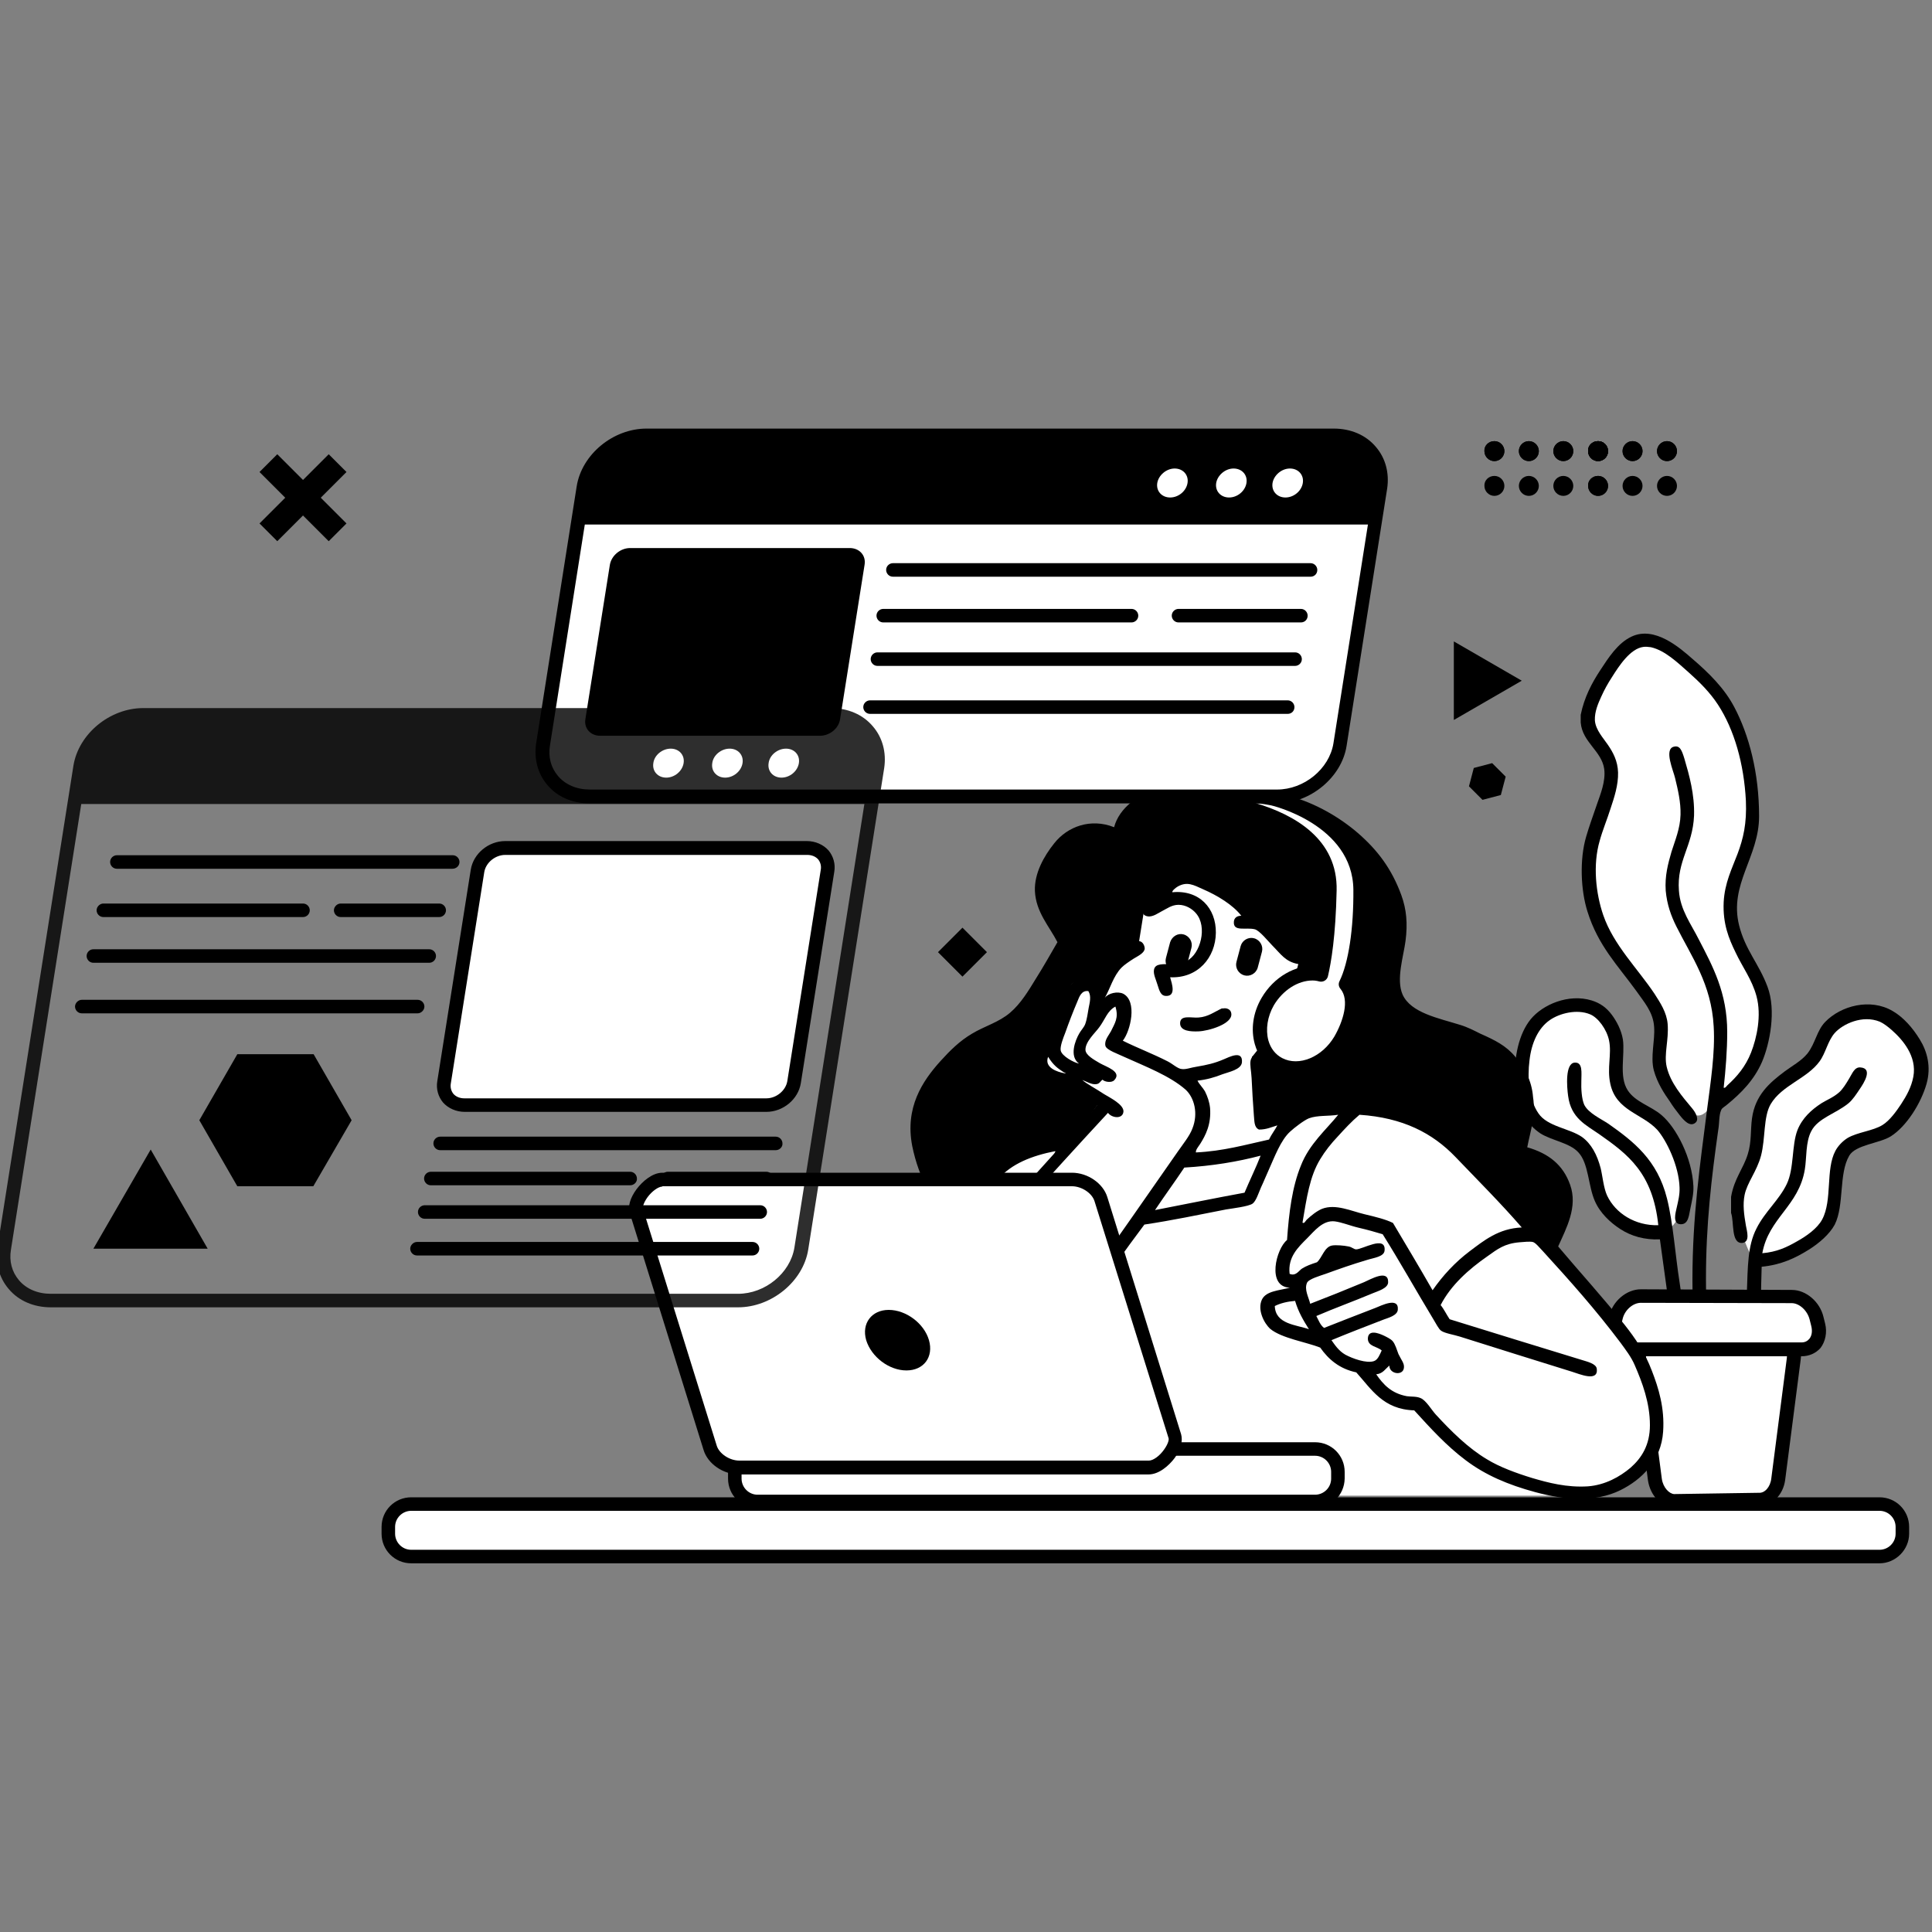 <?xml version="1.0" encoding="UTF-8"?> <svg xmlns="http://www.w3.org/2000/svg" xmlns:xlink="http://www.w3.org/1999/xlink" viewBox="0 0 600 600"><rect x="0" y="0" width="600" height="600" fill="#808080" stroke="none"/><clipPath id="a"><path d="m200.9 135.2h213.4c9.4 0 15.9 7.2 14.5 16.1l-12.6 79.9c-1.4 8.9-10.2 16.1-19.6 16.1h-213.5c-9.4 0-15.9-7.2-14.5-16.1l12.6-79.9c1.5-8.9 10.3-16.1 19.7-16.1z"></path></clipPath><clipPath id="b"><path d="m44.5 222h213.5c9.4 0 15.9 7.2 14.5 16.1l-23.6 149.6c-1.4 8.9-10.2 16.1-19.6 16.1h-213.5c-9.4 0-15.9-7.2-14.5-16.1l23.7-149.5c1.4-9 10.1-16.2 19.5-16.2z"></path></clipPath><g clip-rule="evenodd" fill-rule="evenodd"><path d="m517.7 137c1.7 0 3.1 1.4 3.1 3.1s-1.4 3.1-3.1 3.1-3.1-1.4-3.1-3.1 1.4-3.1 3.1-3.1z"></path><path d="m507 137c1.7 0 3.1 1.4 3.1 3.1s-1.4 3.1-3.1 3.1-3.1-1.4-3.1-3.1 1.4-3.1 3.1-3.1z"></path><path d="m496.3 137c1.7 0 3.1 1.4 3.1 3.1s-1.4 3.1-3.1 3.1-3.1-1.4-3.1-3.1c-.1-1.7 1.3-3.1 3.1-3.1z"></path><path d="m496.3 137c1.7 0 3.1 1.4 3.1 3.1s-1.4 3.1-3.1 3.1-3.1-1.4-3.1-3.1c-.1-1.7 1.3-3.1 3.1-3.1z"></path><path d="m485.5 137c1.7 0 3.1 1.4 3.1 3.1s-1.4 3.1-3.1 3.1-3.1-1.4-3.1-3.1 1.4-3.1 3.1-3.1z"></path><path d="m474.8 137c1.7 0 3.1 1.4 3.1 3.1s-1.4 3.1-3.1 3.1-3.1-1.4-3.1-3.1 1.4-3.1 3.1-3.1z"></path><path d="m464.1 137c1.7 0 3.1 1.4 3.1 3.1s-1.4 3.1-3.1 3.1-3.1-1.4-3.1-3.1c-.1-1.7 1.3-3.1 3.1-3.1z"></path><path d="m517.7 137c1.7 0 3.1 1.4 3.1 3.1s-1.4 3.1-3.1 3.1-3.1-1.4-3.1-3.1 1.4-3.1 3.1-3.1z"></path><path d="m507 137c1.7 0 3.1 1.4 3.1 3.1s-1.4 3.1-3.1 3.1-3.1-1.4-3.1-3.1 1.4-3.1 3.1-3.1z"></path><path d="m496.3 137c1.7 0 3.1 1.4 3.1 3.1s-1.4 3.1-3.1 3.1-3.1-1.4-3.1-3.1c-.1-1.7 1.3-3.1 3.1-3.1z"></path><path d="m496.3 137c1.7 0 3.1 1.4 3.1 3.1s-1.4 3.1-3.1 3.1-3.1-1.4-3.1-3.1c-.1-1.7 1.3-3.1 3.1-3.1z"></path><path d="m485.5 137c1.7 0 3.1 1.4 3.1 3.1s-1.4 3.1-3.1 3.1-3.1-1.4-3.1-3.1 1.4-3.1 3.1-3.1z"></path><path d="m474.8 137c1.7 0 3.1 1.4 3.1 3.1s-1.4 3.1-3.1 3.1-3.1-1.4-3.1-3.1 1.4-3.1 3.1-3.1z"></path><path d="m464.1 137c1.7 0 3.1 1.4 3.1 3.1s-1.4 3.1-3.1 3.1-3.1-1.4-3.1-3.1c-.1-1.7 1.3-3.1 3.1-3.1z"></path><path d="m517.7 147.8c1.7 0 3.1 1.4 3.1 3.1s-1.4 3.1-3.1 3.1-3.1-1.4-3.1-3.1 1.4-3.1 3.1-3.1z"></path><path d="m507 147.8c1.7 0 3.1 1.4 3.1 3.1s-1.4 3.1-3.1 3.1-3.1-1.4-3.1-3.1 1.4-3.1 3.1-3.1z"></path><path d="m496.3 147.8c1.7 0 3.1 1.4 3.1 3.1s-1.4 3.1-3.1 3.1-3.1-1.4-3.1-3.1c-.1-1.7 1.3-3.1 3.1-3.1z"></path><path d="m496.3 147.8c1.7 0 3.1 1.4 3.1 3.1s-1.4 3.1-3.1 3.1-3.1-1.4-3.1-3.1c-.1-1.7 1.3-3.1 3.1-3.1z"></path><path d="m485.5 147.8c1.7 0 3.1 1.4 3.1 3.1s-1.4 3.1-3.1 3.1-3.1-1.4-3.1-3.1 1.4-3.1 3.1-3.1z"></path><path d="m474.8 147.8c1.7 0 3.1 1.4 3.1 3.1s-1.4 3.1-3.1 3.1-3.1-1.4-3.1-3.1 1.4-3.1 3.1-3.1z"></path><path d="m464.1 147.8c1.7 0 3.1 1.4 3.1 3.1s-1.4 3.1-3.1 3.1-3.1-1.4-3.1-3.1c-.1-1.7 1.3-3.1 3.1-3.1z"></path></g><path d="m78.9 150.7h30.4v7.8h-30.4z" transform="matrix(.707 -.707 .707 .707 -81.733 111.798)"></path><path d="m90.2 139.4h7.8v30.4h-7.8z" transform="matrix(.707 -.707 .707 .707 -81.733 111.798)"></path><g clip-rule="evenodd" fill-rule="evenodd"><path d="m516.8 383.1c6.1-4.1 13-19.1 2.6-29.5s-17.6-12.6-17.4-17.6c.1-5 2.4-19.4-6.5-22.8s-17.9-1.3-20.6 7.3c-2.6 8.5-1.8 25.4 6 30.1s13.3 3.6 14.5 10.8 2.3 18.7 9.3 19.7c7 1.1 9 4.2 12.1 2z" fill="#fff"></path><path d="m471 339.5c-.2-1.2-.3-2.4-.5-3.7-.4-7.4 1.2-14.8 4.9-19.3s11.7-8 18.9-5.8c2.6.8 4.6 2.2 6.3 4.5 1.4 1.9 2.9 4.6 3.4 7.6.7 4.9-1.3 11.5 1.5 15.8 2.4 3.7 7.1 4.8 10.5 7.7 4.6 3.9 9.5 13.3 9.9 22.1.1 2.2-.4 4.3-.9 6.7-.5 2.1-.5 5.2-3.1 5.1s-1.5-3.7-1.2-5.1c.4-1.8 1-4 .9-6.3-.2-6.8-4.1-14.7-6.9-17.9-4.7-5.1-12.8-5.9-14.6-14.3-1.1-5 .5-9.2-.4-13.5-.7-3.4-3.4-7.1-5.9-8.1-4.1-1.7-9.5-.3-12.5 1.8-3.6 2.5-5.7 7.1-6.3 12.5-.7 5.5-.2 12.2 2.8 16.5 2.8 4.1 9.6 4.6 13.5 7.3 2.9 2.1 4.7 5.5 5.8 9.7.6 2.5.9 6.1 2 8.5 2.6 5.5 8.7 9.4 15.9 9.2-1.7-16.2-9.4-22-18.4-28.3-4-2.8-8.7-4.9-9.6-11.8-.4-2.8-1-10.3 2.1-10.4 2.5-.1 2 3.2 2 5.6-.1 2.5.1 5.7.9 7.5 1.3 2.6 5.1 4.3 7.5 5.9 7.8 5.5 15.2 11.2 18.2 23.2 1.9 7.5 2.6 17.8 3.9 26 .7 4.3 1.1 8.9 1.7 13.4.4 3.2 2.2 11-1 11.3-2.9.2-2.5-5.1-2.8-7.9-1.3-10.6-2.6-20.2-4-30.1-4.8.2-8.9-1-12.3-3.2-3.1-2-6.3-5-7.9-8.7-2.1-4.7-1.9-11.8-5.2-15.2-2.7-2.9-8.2-3.6-11.7-5.8-4.3-2.9-6-6.5-7.4-12.5z"></path><path d="m546.7 392.5c2.8 0 13.1-2.4 20-12.1s2.9-20.4 7.5-23.7 11.8-3.7 15-7.5c3.3-3.9 11.4-14 5.5-23.8s-16.1-14.7-21.9-10.6c-5.8 4-8 11.7-11.9 15.3s-10.8 5.6-13.6 12.1-1.2 14.5-3.4 18.7-4.3 5.2-4.3 13.2c.2 7.9 4.3 18.5 7.1 18.4z" fill="#fff"></path><path d="m537.6 376.7c0-1.7 0-3.3 0-5 1-5.8 3.8-8.7 5.2-13.3 1.2-3.8.8-7.5 1.3-11.1 1-7.2 5.4-11 10.2-14.6 2.3-1.7 5.1-3.2 7-5.5 2.5-3.2 2.9-7.1 5.5-9.8 4.9-5.1 14.1-7.5 21-3.4 3.3 1.9 6.2 5.2 8.4 8.8 2.3 3.7 3.6 8.5 2.1 13.8-1.7 6-6.2 13.2-11.1 16.3-3.5 2.2-10.9 2.6-12.9 6-3.3 5.6-1.5 15.4-4.5 21.4-1.6 3-4.9 5.8-7.9 7.7-4.3 2.7-8.7 4.8-14.8 5.4-.5 15.6-.3 31.5.4 47 .1 2.3.3 4.6-2.3 4.4-1.5-.1-1.7-1.4-1.8-3.8-.3-5.7-.6-12.1-.6-16.7 0-7.8-.6-15.1-.3-22.8.3-8 .2-14.6 3-20 2.6-5.2 7-8.8 9.4-13.8 2.3-4.8 1.5-12 3.3-16.7 1.5-3.8 4.4-6.4 7.5-8.4 1.6-1 3.7-1.8 5.5-3.4 1.1-1 2.1-2.6 3.1-4.3.9-1.4 1.6-3.6 3.5-3.4 3.9.3 1.1 4.8-.3 6.8-1 1.5-2.1 3.2-3.4 4.3-4 3.3-9.5 4.6-11.6 8.7-1.8 3.4-1.4 8.4-2 11.9-1.9 11.4-11.2 15-13.2 26 4.5-.4 7.5-1.8 10.8-3.7 2.9-1.6 6.3-4 7.8-6.8 3.2-6 1-15.5 4.1-21.3.8-1.5 2.2-3 3.8-4 3.1-1.8 7.9-2.2 10.8-4 2.3-1.4 4.4-4.4 5.8-6.5 1.7-2.6 3.2-5.3 3.8-8.5 1.2-6.4-3.4-11.6-6.7-14.5-1-.9-2.4-2-3.7-2.6-5.4-2.2-11.5.7-14 3.5-2.2 2.5-2.8 6.2-4.7 8.8-3.9 5.4-11.7 7.4-15.2 13.3-2.3 3.9-1.6 10.7-3 16-1.3 4.9-4.3 8.3-5.1 12.2-.6 3-.2 6 .4 9.5.3 1.7 1.4 5.1-1.1 5.4-3.6.3-2.5-6.5-3.5-9.3z"></path><path d="m534.4 339.4c-3 2.9-5 10.5-10.6 5.2-5.7-5.2-8.9-13-9.1-22.4s-1.7-12.7-7.8-19.3-15.8-21.2-13.8-34.6 10.1-24.2 6.7-31.9-10.3-16.4-6.2-21.3c4-4.9 12.6-17.8 18.6-16.6s26 13.1 29.7 33.4c3.7 20.2 0 30.4-2 35.2-2 4.7-4.5 14.4-1 22.3 3.5 7.8 11.2 16.6 8.5 29.9s-10 17.2-13 20.1z" fill="#fff"></path><path d="m490.9 224.4c0-.8 0-1.6 0-2.4 1.1-5.4 3.4-9.8 6.1-13.9 2.5-3.8 5.4-8.4 9.7-10.4 7.2-3.4 15 3.5 19 7 5 4.3 9.8 9 12.9 14.9 4.6 8.7 7.7 20.5 7.7 33.9 0 12.7-9.4 21.1-6.2 33.9 1.9 7.6 6.1 11.8 8.8 19 2.8 7.4.7 17.8-1.7 23.4-2.5 5.7-6.5 9.7-10.9 13.3-.8.7-1.5.9-1.8 1.7-.7 1.6-.5 4.1-.9 6.2-2.1 14.9-3.8 29.3-3.8 46.1s.9 31.4 2.1 47.7c.2 2.6.3 5.1-1.8 5.1-1.8 0-2.2-2.3-2.4-4.7-1.1-16.2-2.1-31.1-2.1-47.8 0-19.8 2.4-35.9 4.5-52.5 1.1-8.5 2.6-18 2.1-26.1-.7-13.2-6.9-21.7-11.6-31.1-1.6-3.2-2.9-6.7-3.3-11.1-.3-4.6.7-8.3 1.8-12.1 1.1-3.5 2.7-7.2 2.8-11.5.1-3.9-.8-7.7-1.7-11.4-.5-2.2-3.5-8.9-.4-9.7 1.9-.5 2.5 1.1 3.3 3.7 1.5 5.1 3.2 11.1 3 17.7-.4 9.5-5.4 14-4.7 23.3.4 6 3.8 10.4 6.2 15.2 4.3 8.3 8.8 16.5 8.8 28.7 0 5.8-.5 11.9-1.1 17.3.5.2.9-.5 1.1-.7 3.1-2.8 5.7-5.9 7.4-10.2 1.8-4.6 3.3-11.5 1.7-17.5-1.4-5.2-4.4-9.1-6.5-13.6-2.1-4.3-4-8.9-3.7-15.6.3-6 2.6-10.5 4.3-15 1.8-4.8 2.9-9.4 2.6-16.5-.6-11.5-3.6-22.1-8.7-29.9-2.5-3.8-5.6-6.9-9.2-10.1-3.3-2.9-7.2-6.7-11.6-7.7-.7-.1-1.7-.2-2.3-.1-4.1.5-7.6 5.9-9.8 9.4-1.3 2-2.3 3.8-3.3 6s-2.1 4.7-2 7.4c.2 3 2.7 5.6 4.1 7.7 1.5 2.2 3 4.9 3.1 8.5.1 3.9-1.2 7.8-2.3 11.1-1.1 3.5-2.5 6.8-3.4 10.1-2.2 7.5-1.2 16.4 1.1 23.1 3.2 9.3 10.7 16.6 15.9 24.4 1.8 2.8 3.8 5.8 4.1 9.4.4 5-1.2 9.4-.3 13.3 1.2 5.1 4.9 9.3 7.9 12.9 1.1 1.3 2.3 3.5 1 4.5-1.7 1.4-3.6-.8-4.8-2.3s-2.3-3-3.1-4.3c-1.7-2.4-3.9-5.7-5-9.7-1.1-4.3.4-9.1.1-13.5-.3-4.7-3.3-7.9-5.5-11.1-5.8-8-11.9-14.1-15.2-24.7-2.1-6.6-2.5-16.2-.4-23.3.9-3.1 2.1-6.4 3.3-9.9 1.1-3.2 2.8-7.2 2.3-11.1-.8-5.6-6.8-8.3-7.3-14.4z"></path></g><path d="m551.4 410.9-37-.1c-3.8 0-6.2 5.1-5.4 11.1l5 37.6c.5 3.6 3.1 6.5 5.8 6.5l26.4-.4c2.8.1 5.4-2.7 5.9-6.3l4.8-37.2c.9-6-1.6-11.2-5.5-11.2z" fill="#fff"></path><path d="m519.8 468.2c-3.9-.1-7.3-3.8-8-8.4l-4.9-37.7c-.6-4.5.4-8.6 2.6-11.2 1.3-1.5 3-2.3 4.9-2.3 0 0 37 .1 37 .1 1.9 0 3.7.8 5.1 2.4 2.3 2.6 3.3 6.8 2.7 11.3l-4.8 37.2c-.6 4.7-4.2 8.2-8.1 8.2zm-5.4-55.3c-.6 0-1.2.3-1.7.9-1.4 1.6-2 4.6-1.5 7.8l4.9 37.7c.4 2.7 2.3 4.6 3.8 4.7l26.4-.4c1.7.1 3.5-1.7 3.8-4.5l4.8-37.2c.4-3.2-.2-6.3-1.6-8-.6-.7-1.2-1-1.9-1z"></path><path clip-rule="evenodd" d="m556.5 402.7-46.8-.2c-3.4 0-6.9 2.9-7.8 6.8l-.5 2c-1 4.2 1.4 7.8 5.3 7.8h52.9c3.8 0 6.1-3.5 5.1-7.7l-.5-2c-.9-3.8-4.3-6.7-7.7-6.7z" fill="#fff" fill-rule="evenodd"></path><path d="m559.5 421.2h-52.9c-2.4 0-4.4-1-5.9-2.8-1.6-2-2.1-4.8-1.5-7.6l.5-2c1.1-4.7 5.4-8.4 9.9-8.4 0 0 46.9.2 46.9.2 4.4 0 8.7 3.7 9.8 8.4l.5 2c.7 2.8.1 5.6-1.4 7.6-1.5 1.7-3.6 2.6-5.9 2.6zm-49.9-16.6c-2.5 0-5.1 2.3-5.7 5.1l-.5 2c-.4 1.6-.1 3 .7 4 .6.8 1.5 1.2 2.5 1.2h52.9c1 0 1.8-.4 2.4-1.1.8-1 1-2.4.6-4l-.5-2c-.7-2.8-3.2-5.1-5.6-5.1z"></path><g clip-rule="evenodd" fill-rule="evenodd"><path d="m290 464.5h199.2s26.4-4.2 25.2-21.6-11.1-32.3-20.3-41.4c-9.2-9.2-12.2-14.6-12.2-14.6s6.5-11.5 3.5-18.9-14.2-12.5-14.2-12.5 6.7-17.6 1-24.1-18.7-11.4-25.4-13.6c-6.7-2.3-16.4-7.3-13.1-20.9s-3.6-29-14.5-37.9-25.6-14-32.1-12.5c-6.4 1.6-10.8 4.8-14.3 3.7s-7.1-6-13.2-4.1c-9.2 2.8-11.5 11.8-11.5 11.8s-7.2-3.2-13.3.7-12.5 10.4-11.5 18.3 7.5 14.2 7.5 14.2-8.5 21.9-21.4 27.8-25.2 19.4-24.6 29.8c.7 10.4 14.3 30.2 14.3 30.2l-29.5 54.5z" fill="#fff"></path><path d="m296.2 378.2s10.9-14.1 15.6-17.6c9.7-7.2 18.9-3.5 18.9-3.5l10.4-14.3s-6.6-5.1-11.2-6.4-7.8-1.9-7.2-5c.5-3 1.7-17.1 3.8-18.5 2.2-1.4 4.1 0 4.1 0s.9-8.4 3.7-7.8c2.7.6 5 3.3 5 3.3s2.7-5.8 7-9.5 7.2-5 7.2-5l1.7-10.6s10.2-10.1 11.4-11.5 14.4 3.4 21.9 12.8c7.4 9.4 12.6 12.8 12.6 12.8l3.1.3-4.1 12.5s9.5-1.2 8.9 4.5c-.5 5.7-.3 8.7-6.1 9.1s-9.8 1-9.8 1l-4.3 3.4 2 19.9s21.9-7 34.1-4.4c12.1 2.6 15.7 3.3 23.1 10.1 7.5 6.8 32.1 32.6 32.1 32.6s8.6-11.2 3.5-20.4-12.5-8.9-12.5-8.9 4.6-18.6.1-25.4-15.1-10-24.7-14c-9.6-4.1-14.5-7-13.9-16.9.6-9.8 4.7-26.1-10.2-38.5s-24-15-32.9-14.8c-8.9.3-14 4.9-18.2 3s-8.7-5.2-15.5-1.8c-6.7 3.3-9.1 10.8-9.1 10.8s-8.4-5.8-16 2.8-9.9 12.9-7.9 18.3 7.2 12.5 7.2 12.5-8.2 21.3-17 25.1-28.1 16.4-29.1 28.5c-1.7 20 12.3 31.5 12.3 31.5z"></path><path d="m443.4 405.1s4.4-6.3 9.5-11.8c11.1-12 24-10.4 24-10.4s-26.9-30.9-36.8-34.2-20.4-3.7-20.4-3.7-8.7 6.5-11.9 13.9-6.7 25.1-6.7 25.1 6.9-7.5 11.4-7.9 14.7 3.8 16.5 5.1c1.6 1.4 14.4 23.9 14.4 23.9z" fill="#fff"></path><path d="m367 361.3c1.6-.4 27.8-6.2 27.8-6.2l-6.5 17.9-33.1 6.8s10.2-18 11.8-18.5z" fill="#fff"></path><path d="m474.3 356.3c6.6 1.9 11.1 5.4 13.3 11.6 2.5 6.9-1.2 13.6-3.7 19.2 6.9 8.2 13.9 15.8 20.7 24.4 3.3 4.2 6.2 8.4 8.4 14.2 2.1 5.4 4 11.6 3.5 18.9-.6 9-6.6 14.9-13.3 18.2-7.9 3.9-17.5 3-26.4.6-8.5-2.3-15.5-5.3-21.6-9.9-6-4.5-10.9-9.9-16-15.5-9.7-.3-13.3-6.6-18-11.8-5.2-1.1-8.6-4-11.2-7.7-4.3-1.7-12-2.9-15.5-5.8-1.9-1.7-4.1-5.9-2.6-9.1 1.3-2.7 5.3-2.8 8.7-3.7-7.3-.2-4.3-12.1-.9-14.8.6-8.6 1.6-16.5 4.3-23.1 2.6-6.7 7.8-11.1 11.6-15.8-3.1.5-6.4.1-9.1 1.1-1.5.6-4.5 2.9-5.8 4.1-3 2.7-4.9 8-6.8 12.2-.7 1.5-1.4 3.3-2.3 5.2-.7 1.6-1.5 4.2-2.6 5-1.3.9-6.4 1.5-8.2 1.8-8.7 1.7-16.7 3.4-25.4 4.7-6.1 8.1-11.5 15.9-17.6 24.3-.8 1.1-1.7 2.9-3.1 2.8-1.1 0-1.8-.8-2-1.4-.5-2.1 3.3-6.1 4.3-7.4 9.8-13.6 19-27 28.8-41 1.6-2.3 3.7-4.9 4.5-7.1 1.9-4.7.6-9.6-2.1-12.1-4.9-4.3-12.5-7.2-18.9-10.1-2.1-1-5.7-2.2-6-3.5-.4-1.7 1-3.2 1.7-4.5 1.2-2.5 2.5-4.2 1.4-7.7-2.5 1.3-3.2 4-5 6.4-1.2 1.7-4.4 4.5-4.3 7.1.1 1.6 2.6 3 4.5 4.1s6.9 2.6 4.5 5.2c-.8 1-3.1.6-3.7-.1-.8.6-.9 1.3-2 1.4-1.4.2-3.1-.9-4.3-1.3 1.5 1.3 4.1 2.6 6.8 4.4 1.8 1.1 6.1 3.2 6 5.4-.2 2.5-3.7 2-4.8.4-19 20.5-37.3 41-55.9 62.4-4.5 5.2-9 10.6-13.5 16.2-3.4 4.2-5.9 8-7.4 14.3-2.6 11.3 3.1 19.9 11.9 22.3.2.1 1.1.3 1.4.3 5.4.6 10.1-.7 15.6-1.8 2.7-.5 4.4-.9 7.2-1.6 1.7-.4 5.8-1.7 6 1 .2 2.9-6.1 3.3-8.4 3.8-3.7.8-6.8 1.5-10.2 2-3.3.5-8 1.2-11.2.7-3.1-.5-6.2-2.1-8.4-3.7-4.6-3.2-8.4-8.4-8.9-15.3-.6-7.2 2.1-13.9 4.8-19.4 2-4.1 4.6-7.9 7-11.8 7.1-11.6 13.8-23 21.3-34.6-5.6-7.2-10-14.2-12.1-24.5-2.3-11.9 3.1-20.1 8.8-26.4 3-3.3 5.9-6.2 9.8-8.5 3.8-2.3 8.3-3.5 11.8-6.5 3.3-2.8 5.7-6.8 7.9-10.4 2.4-3.8 4.6-7.7 6.8-11.5-2.5-4.9-6.7-9.3-7-15.9-.2-5.5 2.8-10.8 6-14.8 4.1-5.2 11.3-7.9 18.6-5 1.5-5.9 7.8-10.7 14.1-11.8 5.1-.9 7.7 2.8 12.1 3.1 2.6.2 4.9-.8 7-1.3 2.3-.6 4.6-1 7-1.3 5.5-.6 9.5.3 14.2 1.6 8.1 2.2 15.6 6.6 21.3 11.5 6.1 5.3 10.5 11.1 13.5 19.3 1.6 4.4 2 8.8 1.3 14.2-.6 4.7-3 12-.9 16.7 2.6 5.7 11.2 7.3 17.9 9.4 2.3.7 4.4 1.8 6.2 2.7 4.5 2 8 3.7 10.9 7.2 2.7 3.2 5.1 7.2 5.5 12.5.9 5.9-.8 10.4-1.8 15.6zm10.1 17.3c.4-5.1-3.2-9.5-5.8-11.1-1.1-.7-3-1.3-4.8-1.8-2-.6-3.9-1-4.1-2.6s1.1-5 1.6-7.4c.5-2.5 1.2-5.5 1.1-7.9-.1-8.7-5.9-14.2-12.2-16.9-2.4-1-4.7-2.3-6.8-3-9.9-3.4-21.7-5.3-22.4-16.5-.6-8.5 2.9-15.3 1.7-22.8-1.1-6.4-4.8-12.5-8.5-16.7-3.8-4.3-8.4-8.2-14-11.2-5.4-2.9-12-5.4-19.4-5.8-6.9-.4-11.1 2.9-17.6 2.8-2.1 0-3.7-.7-5.2-1.3-2-.8-3.9-2.3-6.7-2-3 .3-8.5 4.1-9.6 6.2-.9 1.7-.3 6-2.8 6.4-1 .1-2-.6-3.3-1-4.5-1.6-10-.9-12.9 2-2.6 2.6-5.4 7.2-6.1 11.5-.9 5.8 3 10.9 5.3 14.3.8 1.2 1.8 2.4 1.8 3.5 0 1.7-1.9 4.4-2.8 6-1.1 1.9-2.2 3.9-3.3 5.5-4.8 7.7-9 14.3-17.2 18-4.1 1.9-7.8 3.7-10.9 6.8-5.7 5.7-12.7 12.3-11.8 23.3.8 10.2 5.5 17.7 10.8 24.5 4.2-6.2 6.8-12.2 12.3-16.6 4.2-3.3 9.4-5.2 15.3-6.4 1.7-.3 4.6-.3 6.2-1 1.5-.6 3.1-3.2 4.4-4.5 1.6-1.7 3-3.3 4.1-4.8-2.6-1.2-4.6-3.2-7.7-4.7-2.9-1.4-6.5-1.6-9.1-3.4-4.8-3.3-2.1-11.6-.4-16.7 1.1-3.5 2.3-9.9 7.2-8.9.6-4.2 5.6-7.5 10.2-5 1.5-4.1 4.7-7.4 8.2-9.8 1.2-.8 2.8-2.6 4.7-2.3 1.1.2 1.6 1.5 1.6 2.3-.1 1.4-2.1 2.3-3.4 3.1-1.4.9-2.9 1.9-3.8 2.8-2.6 2.7-3.5 6.5-5.2 9.4 1.1-1.5 4-2.1 5.7-1.3 4.5 2.3 2.3 11.6-.1 14.6 4.4 2.2 9.2 4 13.9 6.4 1.6.8 3.1 2.3 4.4 2.4 1.3.2 3-.5 4.5-.7 3.5-.6 5.7-1.1 8.5-2.3 1.7-.7 6-3 5.7.9-.2 2.3-4.1 3-6 3.7-2.5 1-5 1.7-7.8 2 .5 1.1 1.6 2.1 2.3 3.3.8 1.6 1.4 3.3 1.6 5.2.4 5.1-1.4 8.5-3.1 11.2-.6.9-1.4 1.8-1.3 2.6 8.5-.4 15.4-2.4 22.7-4 .7-1.5 2-3.2 2.6-4.4-1.8.5-3.3 1.3-5.7 1.3-1.6-.7-1.4-2.7-1.6-4.5-.3-3.8-.5-7.5-.7-11.5-.1-2.1-.6-4.2-.3-5.5.2-1 1.4-2.2 2.3-3.4.8-1 1.8-2.6 2.8-2.8 1.1-.3 2.8.2 4.3.3 1.6.1 3.2.3 4.5.1 2.4-.3 5.7-3.3 6-5.5s-1-3.8-2.1-4.4c-2.3-1.2-7.3.3-7.5-2.7-.1-.9.5-2 1-3 1.4-2.9 2.8-5.4 3.5-8.5-4-.7-5.4-3.1-8.1-5.8-1.2-1.2-3.9-4.6-5.4-5-2.8-.7-6.8.9-6.5-2.4.1-1.1.9-1.8 2.3-1.8-2.5-3.3-7.4-6.3-11.8-8.2-3.1-1.4-5-2.5-7.9-.9-.7.4-1.9 1.4-1.7 1.8 8.3-.8 13.6 4.9 13.5 12.6s-5.6 14.2-14.2 13.8c.6 2.1 1.9 5.9-1.3 5.8-1.5 0-2-1.4-2.6-3.4-.5-1.7-1.4-3.4-1.1-4.8.4-2 3-1.6 5.1-1.7 1.6-.1 3.5-.2 5.1-1 4.2-2.1 6.5-10.6 2.8-14.8-1.1-1.3-3.1-2.6-5.4-2.6-2.1 0-3.6 1.2-5.2 2-1 .5-2.7 1.8-4.3 1.6-3.1-.5-1-3.8 0-5.1 1.9-2.6 4.1-5.9 6.5-7.5 1.4-1 4.7-2.2 6.7-2 1.5.2 3.6 1.3 5.1 2 1.8.8 3.5 1.7 4.8 2.4 7.4 4 13.5 11.2 19.2 16.9 1.3 1.3 2.5 2.9 3.7 3.5 2.2 1.1 4.4.9 5 3 1.1 3.7-2.7 7.7-3.4 11.1 5.4.1 9.6 4.8 8.4 10.2-1.4 6.1-8.8 10.4-17.3 8.2-1 1-1.7 2.1-2.6 3.3.5 5 .7 10.4 1.1 15.5 9-2.5 18.3-4.6 28.9-3.8 10 .7 18.8 3.6 25.4 7.9 6.4 4.3 11.4 11 16.9 16.5 5.7 5.7 10.9 11.8 16.3 17.2.9-4 2.9-6.4 3.2-10.3zm-149.8-62.6c-1.4 3.3-2.6 6.4-3.8 9.8-.6 1.5-1.6 4.1-1.4 5.4.3 1.8 4.3 3.9 5.7 4.1-3.1-2.2-1.2-7.2.1-9.4.5-.9 1.4-1.8 1.8-2.8.6-1.6.8-3.5 1.1-5.1s.9-3.6-.1-5.2c-2.1-.3-2.8 1.7-3.4 3.2zm-4.1 22.3c1 .2.4 0-.3-.4-1.8-1.2-3-2-4.7-4.7-1.3 3.4 2.9 4.7 5 5.1zm85 19.6c-2.1 2.2-4 4.6-5.5 7.1-3.3 5.4-4.2 12.1-5.5 19.7.6.4.9-.5 1.3-.9 1.4-1.3 3.1-2.7 4.8-3.4 4.2-1.6 9 .7 13.2 1.7 3.4.8 6.6 1.6 8.8 2.7 4.1 6.9 8.3 13.9 12.3 20.9 3.2-4.6 7-8.7 11.5-12.1 4.4-3.3 9-7.1 16.2-7.4-6.4-7.4-13.6-14.6-20.6-21.9-7.1-7.4-16.3-12.2-29.8-13.1-2.5 2.1-4.6 4.4-6.7 6.7zm-105.5 13.3c-2.3 2.7-4.2 6.2-6.2 9.4-6.2 9.6-12.1 19.9-18 29.2-.3.7.8-.7 1-.9 13.1-15.1 26.7-30.3 40-45 .4-.4 1.1-1.2.9-1.4-7.2 1.4-13.6 3.9-17.7 8.7zm57.8-3.6c-3 4.5-6.1 8.7-9.1 13.2 9.3-1.8 18.5-3.7 27.8-5.4 1.6-3.8 3.6-7.9 5-11.5-7.2 1.9-15.1 3.2-23.7 3.7zm82.4 47.1c13.6 4.2 27.1 8.4 40.9 12.6 1.9.6 4.6 1.2 4.8 2.8.5 4.2-5.4 1.6-7.7.9-12-3.7-23-7.2-34.8-10.9-1.9-.6-4.6-1-5.8-1.8-.8-.5-1.7-2.4-2.4-3.5-5.5-9.1-10.4-17.9-15.8-26.5-2.3-.7-4.8-1.4-7.4-2s-5.2-1.7-7.5-2c-3.7-.4-6.3 3-8.5 5.2-2.9 2.9-6.1 5.9-5.5 11.1 1.9.8 2.8-.9 3.8-1.6 1.4-.9 2.9-1.4 4.7-2 1.6-1.4 2.3-4.8 4.7-5.2 1.2-.2 3.7 0 5.1.3 1.1.2 1.5.8 2.3.9 1.9.1 9.3-4.5 8.9.3-.1 2-3.3 2.3-5.5 3-4.7 1.4-8.4 2.7-12.8 4.3-1.7.6-5.3 1.6-5.8 2.8-.9 2.1.5 4.4 1 6.5 5.2-2 11.2-4.4 16.7-6.7 1.9-.8 7.6-4.2 7.5 0 0 1.9-3.3 2.8-4.7 3.4-6.2 2.6-11.8 4.6-17.6 7.1.7 1.3 1.2 2.8 2.4 3.7 4.8-1.9 10.7-4.2 15.9-6.2 1.8-.7 7.4-3.6 7 .6-.2 1.8-3.1 2.5-4.4 3-5.7 2.2-10.9 4.2-16.2 6.4 1 1.4 2.2 3.3 4.3 4.5 2.2 1.2 6.6 2.8 8.9 2 1.2-.4 1.8-2 2.4-3.3-1.4-1.3-4.3-1.2-4.3-3.7.1-2.9 3.3-1.7 5-.9.8.4 2.1 1 2.7 1.7.8.9 1.3 2.7 1.8 4 .9 1.9 1.9 2.9 1.7 4.3-.3 2.6-4.6 1.9-4.5-.7-1.3 1-2 2.5-4.1 2.7 2.2 3.2 4.7 5.9 9.5 6.8 1.3.2 3 0 4.3.6 1.7.7 3.4 3.7 4.7 5.1 4.7 5.1 10 10.4 15.9 13.9 3.9 2.4 9.1 4.3 14 5.8 5.1 1.5 10.8 3 17.3 2.6 5.4-.4 10-3 13.3-5.8 3.4-3 6-7 6-13.2 0-7-2.4-13.3-4.7-18.6-1.1-2.6-2.9-4.9-4.5-7.1-7.6-10.1-15.6-19.1-24.1-28.4-.9-.9-2.2-2.6-3.1-2.8-1-.2-2.8 0-4.1.1-4.7.4-6.8 2.1-9.9 4.3-5.9 4.1-11.4 9-14.6 15.2 1 1.2 1.8 2.9 2.8 4.4zm-54.3-4.1c.2 5.7 6.7 5.8 10.6 7.2-1.7-2.7-3.3-5.4-4.3-8.8-2.4.2-4.5.7-6.3 1.6z"></path><path d="m379.7 313.2c1.3-.3 2.6.3 2.7 1.6.4 3.2-7.1 5.4-10.2 5.5-2.5.1-5.5-.1-5.7-2.3-.2-3 3.5-1.8 5.7-2 3-.2 5-1.8 7.2-2.8.1-.1.2 0 .3 0z"></path><path d="m400.4 315.3c2.2-.1 5.1-.8 5.2 1.4.1 2.1-2.4 1.9-5.2 2-2.2.1-5.8.9-5.5-1.8.2-2.2 3-1.5 5.5-1.6z"></path></g><path d="m235.3 450h173.1c3.9 0 7.1 3.2 7.1 7.1v2.1c0 3.9-3.2 7.1-7.1 7.1h-173.1c-3.9 0-7.1-3.2-7.1-7.1v-2.1c0-3.9 3.1-7.1 7.1-7.1z" fill="#fff"></path><path d="m408.3 468.4h-173c-5.1 0-9.2-4.1-9.2-9.2v-2.1c0-5.1 4.1-9.2 9.2-9.2h173.1c5.1 0 9.2 4.1 9.2 9.2v2.1c-.1 5.1-4.2 9.2-9.3 9.2zm-173-16.3c-2.7 0-5 2.2-5 5v2.1c0 2.7 2.2 5 5 5h173.1c2.7 0 5-2.2 5-5v-2.1c0-2.7-2.2-5-5-5z"></path><path d="m127.7 467h456c3.9 0 7.1 3.2 7.1 7.1v2.1c0 3.9-3.2 7.1-7.1 7.1h-456c-3.9 0-7.1-3.2-7.1-7.1v-2.1c0-3.9 3.2-7.1 7.1-7.1z" fill="#fff"></path><path d="m583.7 485.5h-456c-5.1 0-9.2-4.1-9.2-9.2v-2.1c0-5.1 4.1-9.2 9.2-9.2h456c5.1 0 9.2 4.1 9.2 9.2v2.1c0 5-4.2 9.2-9.2 9.2zm-456-16.3c-2.7 0-5 2.2-5 5v2.1c0 2.7 2.2 5 5 5h456c2.7 0 5-2.2 5-5v-2.1c0-2.7-2.2-5-5-5z"></path><path d="m205.7 366.3h127.2c3.9 0 7.9 2.7 9 6.1l22.9 73.6c1 3.4-4.2 9.8-8.1 9.8h-127.2c-3.9 0-7.9-2.7-9-6.1l-22.9-73.5c-1-3.4 4.2-9.9 8.1-9.9z" fill="#fff"></path><path d="m356.7 457.9h-127.2c-4.9 0-9.7-3.3-11-7.6l-22.9-73.5c-.7-2.1.1-4.8 2.1-7.5 1.8-2.4 4.9-5.1 8-5.1h127.2c4.9 0 9.7 3.3 11 7.6l22.9 73.6c.6 2.1-.1 4.8-2 7.4-1.8 2.4-4.9 5.1-8.1 5.1zm-151-89.4c-1.2 0-3.2 1.4-4.6 3.3-1.3 1.8-1.6 3.2-1.4 3.7l22.9 73.5c.8 2.5 4 4.6 7 4.6h127.2c1.3 0 3.3-1.4 4.7-3.4 1.3-1.8 1.6-3.2 1.4-3.6l-23-73.6c-.8-2.5-4-4.6-7-4.6h-127.2z"></path><path clip-rule="evenodd" d="m276 406.8c5.4 0 11 4.2 12.5 9.4s-1.6 9.4-7 9.4-10.9-4.2-12.5-9.4c-1.5-5.2 1.7-9.4 7-9.4z" fill-rule="evenodd"></path><path clip-rule="evenodd" d="m389.5 291.4c1.8.5 2.9 2.4 2.4 4.2l-1.3 4.9c-.5 1.8-2.4 2.9-4.2 2.4s-2.9-2.4-2.4-4.2l1.3-4.9c.5-1.8 2.4-2.9 4.2-2.4z" fill-rule="evenodd"></path><path d="m422.6 276.2c-.2-22.2-27.4-28.4-27.4-28.4s-7.1-1.3-10.4-1.1c-3.3.1-13.3 1.7-13.3 1.7s42 1.7 41.4 28.1c-.3 13.9-1.6 21.8-2.7 26.1-5.9-1.4-12.8 2-16.6 8.5-4.3 7.5-2.7 16.2 3.5 19.5 6.3 3.3 14.8-.1 19.1-7.6 3.4-5.9 5.2-13.2 1.7-17.4 2.8-5.3 4.8-15.4 4.7-29.4z" fill="#fff"></path><path d="m402.4 334c-2.2 0-4.3-.5-6.2-1.5-3.2-1.7-5.5-4.6-6.5-8.2-1.3-4.6-.6-9.8 2.1-14.4 3.8-6.5 10.5-10.3 16.8-9.9.9-4.4 1.9-11.8 2.2-23.6.5-23.9-38.9-25.8-39.3-25.8-1.2 0-2.1-1-2.2-2.1-.1-1.2.8-2.2 1.9-2.3.4-.1 10.2-1.6 13.6-1.7 3.5-.1 10.5 1.1 10.8 1.2.4.1 29 6.8 29.2 30.6.1 12.2-1.4 22.7-4.2 29.2 3.1 5.3 1 13-2.4 18.7-3.5 6.1-9.9 9.8-15.8 9.8zm5.2-29.5c-4.5 0-9.2 3-12 7.7-2 3.5-2.6 7.5-1.7 10.9.7 2.5 2.2 4.4 4.3 5.5 5.2 2.7 12.4-.3 16.2-6.7 2.7-4.7 4.8-11.3 1.9-14.8-.6-.7-.7-1.6-.3-2.4 2.8-5.7 4.4-16.3 4.3-28.4-.2-20.2-25.4-26.2-25.6-26.2-.9-.2-2.8-.5-4.8-.7 12.1 3.6 25.6 11.2 25.2 27.2-.3 14.2-1.7 22.3-2.7 26.6-.3 1.2-1.5 1.9-2.7 1.6-.7-.2-1.4-.3-2.1-.3z"></path><path clip-rule="evenodd" d="m367.6 290.2c1.8.5 2.9 2.4 2.4 4.2l-1.3 4.9c-.5 1.8-2.4 2.9-4.2 2.4s-2.9-2.4-2.4-4.2l1.3-4.9c.6-1.8 2.4-2.9 4.2-2.4z" fill-rule="evenodd"></path><path d="m200.9 135.2h213.4c9.4 0 15.9 7.2 14.5 16.1l-12.6 79.9c-1.4 8.9-10.2 16.1-19.6 16.1h-213.5c-9.4 0-15.9-7.2-14.5-16.1l12.6-79.9c1.5-8.9 10.3-16.1 19.7-16.1z" fill="#fff"></path><path d="m396.6 249.5h-213.5c-5.3 0-10-2-13.1-5.7-3-3.5-4.2-8.1-3.5-12.9l12.6-79.9c1.6-9.9 11.3-17.9 21.7-17.9h213.4c5.3 0 10 2 13.1 5.7 3 3.5 4.2 8.1 3.5 12.9l-12.6 79.9c-1.5 9.8-11.3 17.9-21.6 17.9zm-195.7-112.2c-8.4 0-16.2 6.4-17.5 14.3l-12.6 79.9c-.6 3.6.3 6.9 2.5 9.5 2.3 2.7 5.8 4.2 9.9 4.2h213.4c8.4 0 16.2-6.4 17.5-14.3l12.6-79.9c.6-3.6-.3-6.9-2.5-9.5-2.3-2.7-5.8-4.2-9.9-4.2z"></path><g clip-path="url(#a)"><path clip-rule="evenodd" d="m153.8 121.2h306.5l-6.6 41.7h-306.5z" fill-rule="evenodd"></path></g><path clip-rule="evenodd" d="m364.8 145.5c2.6 0 4.4 2 4 4.5s-2.8 4.5-5.4 4.5-4.4-2-4-4.5c.4-2.4 2.8-4.5 5.4-4.5z" fill="#fff" fill-rule="evenodd"></path><path clip-rule="evenodd" d="m383.1 145.5c2.6 0 4.4 2 4 4.5s-2.8 4.5-5.4 4.5-4.4-2-4-4.5c.4-2.4 2.8-4.5 5.4-4.5z" fill="#fff" fill-rule="evenodd"></path><path clip-rule="evenodd" d="m400.6 145.5c2.6 0 4.4 2 4 4.5s-2.8 4.5-5.4 4.5-4.4-2-4-4.5c.4-2.4 2.8-4.5 5.4-4.5z" fill="#fff" fill-rule="evenodd"></path><path d="m140.5 269.8h-104.2c-1.2 0-2.1-1-2.1-2.1 0-1.2 1-2.1 2.1-2.1h104.3c1.2 0 2.1 1 2.1 2.1 0 1.2-1 2.1-2.2 2.1z"></path><path d="m136.4 284.8h-30.6c-1.2 0-2.1-1-2.1-2.1s1-2.1 2.1-2.1h30.6c1.2 0 2.1 1 2.1 2.1s-.9 2.1-2.1 2.1z"></path><path d="m94.1 284.8h-62c-1.2 0-2.1-1-2.1-2.1s1-2.1 2.1-2.1h62c1.2 0 2.1 1 2.1 2.1s-.9 2.1-2.1 2.1z"></path><path d="m133.3 299h-104.3c-1.2 0-2.1-1-2.1-2.1 0-1.2 1-2.1 2.1-2.1h104.3c1.2 0 2.1 1 2.1 2.1s-.9 2.1-2.1 2.1z"></path><path d="m129.7 314.7h-104.3c-1.2 0-2.1-1-2.1-2.1s1-2.1 2.1-2.1h104.3c1.2 0 2.1 1 2.1 2.1s-1 2.1-2.1 2.1z"></path><path d="m156.9 263.3h93.7c4.1 0 7 3.2 6.4 7.1l-10.4 65.7c-.6 3.9-4.5 7.1-8.6 7.1h-93.7c-4.1 0-7-3.2-6.4-7.1l10.4-65.7c.7-3.9 4.5-7.1 8.6-7.1z" fill="#fff"></path><path d="m238 345.3h-93.7c-2.6 0-5.1-1.1-6.7-2.9-1.5-1.8-2.2-4.2-1.8-6.6l10.4-65.7c.8-5 5.5-8.9 10.7-8.9h93.7c2.6 0 5.1 1.1 6.7 2.9 1.5 1.8 2.2 4.2 1.8 6.6l-10.4 65.7c-.8 5-5.5 8.9-10.7 8.9zm-81.1-79.8c-3.1 0-6 2.4-6.5 5.3l-10.4 65.7c-.2 1.2.1 2.3.8 3.2.8.9 2 1.4 3.4 1.4h93.8c3.1 0 6-2.4 6.5-5.3l10.4-65.7c.2-1.2-.1-2.3-.8-3.2-.8-.9-2-1.4-3.4-1.4z"></path><path clip-rule="evenodd" d="m195.7 170.2h68.2c3 0 5.1 2.3 4.6 5.2l-7.6 47.9c-.4 2.9-3.2 5.2-6.3 5.2h-68.2c-3 0-5.1-2.3-4.6-5.2l7.6-47.9c.5-2.9 3.3-5.2 6.3-5.2z" fill-rule="evenodd"></path><path d="m407 179.1h-129.7c-1.2 0-2.1-1-2.1-2.1 0-1.2 1-2.1 2.1-2.1h129.7c1.2 0 2.1 1 2.1 2.1 0 1.2-.9 2.1-2.1 2.1z"></path><path d="m404 193.3h-38c-1.2 0-2.1-1-2.1-2.1 0-1.2 1-2.1 2.1-2.1h38c1.2 0 2.1 1 2.1 2.1 0 1.2-.9 2.1-2.1 2.1z"></path><path d="m351.4 193.3h-77.1c-1.2 0-2.1-1-2.1-2.1 0-1.2 1-2.1 2.1-2.1h77.1c1.2 0 2.1 1 2.1 2.1 0 1.2-1 2.1-2.1 2.1z"></path><path d="m402.2 206.8h-129.7c-1.2 0-2.1-1-2.1-2.1 0-1.2 1-2.1 2.1-2.1h129.7c1.2 0 2.1 1 2.1 2.1 0 1.2-1 2.1-2.1 2.1z"></path><path d="m399.9 221.7h-129.7c-1.2 0-2.1-1-2.1-2.1 0-1.2 1-2.1 2.1-2.1h129.7c1.2 0 2.1 1 2.1 2.1 0 1.2-.9 2.1-2.1 2.1z"></path><g opacity=".82"><path d="m229.2 406h-213.4c-5.3 0-10-2-13.1-5.7-3-3.5-4.2-8.1-3.5-12.9l23.6-149.6c1.6-9.9 11.3-17.9 21.7-17.9h213.5c5.3 0 10 2 13.1 5.7 3 3.5 4.2 8.1 3.5 12.9l-23.6 149.6c-1.6 9.9-11.4 17.9-21.8 17.9zm-184.7-181.8c-8.4 0-16.2 6.4-17.5 14.3l-23.6 149.6c-.6 3.6.3 6.9 2.5 9.5 2.3 2.7 5.8 4.2 9.9 4.2h213.4c8.4 0 16.2-6.4 17.5-14.3l23.6-149.6c.6-3.6-.3-6.9-2.5-9.4-2.3-2.7-5.8-4.2-9.9-4.2h-213.4z"></path><g clip-path="url(#b)"><path clip-rule="evenodd" d="m7.7 208h306.5l-6.6 41.7h-306.5z" fill-rule="evenodd"></path></g></g><path d="m240.9 357.2h-104.2c-1.2 0-2.1-1-2.1-2.1 0-1.2 1-2.1 2.1-2.1h104.2c1.2 0 2.1 1 2.1 2.1.1 1.1-.9 2.1-2.1 2.1z"></path><path d="m238 368.1h-30.6c-1.2 0-2.1-1-2.1-2.1 0-1.2 1-2.1 2.1-2.1h30.6c1.2 0 2.1 1 2.1 2.1.1 1.1-.9 2.1-2.1 2.1z"></path><path d="m195.7 368.1h-61.9c-1.2 0-2.1-1-2.1-2.1 0-1.2 1-2.1 2.1-2.1h61.9c1.2 0 2.1 1 2.1 2.1.1 1.1-.9 2.1-2.1 2.1z"></path><path d="m236.1 378.5h-104.2c-1.2 0-2.1-1-2.1-2.1 0-1.2 1-2.1 2.1-2.1h104.2c1.2 0 2.1 1 2.1 2.1s-.9 2.1-2.1 2.1z"></path><path d="m233.7 389.9h-104.2c-1.2 0-2.1-1-2.1-2.1s1-2.1 2.1-2.1h104.2c1.2 0 2.1 1 2.1 2.1s-.9 2.1-2.1 2.1z"></path><path d="m64.5 387.8h-35.5l17.8-30.8z"></path><path d="m109.2 347.9-11.9 20.5h-23.6l-11.8-20.5 11.8-20.5h23.7z"></path><path d="m466.1 246.9-5.7 1.5-4.2-4.2 1.5-5.7 5.7-1.5 4.2 4.2z"></path><path d="m472.6 211.4-21.1 12.2v-24.4z"></path><path clip-rule="evenodd" d="m298.9 288.1 7.6 7.6-7.6 7.6-7.6-7.6z" fill-rule="evenodd"></path><path clip-rule="evenodd" d="m208.3 232.5c2.6 0 4.4 2 4 4.5s-2.8 4.5-5.4 4.5-4.4-2-4-4.5c.3-2.5 2.8-4.5 5.4-4.5z" fill="#fff" fill-rule="evenodd"></path><path clip-rule="evenodd" d="m226.6 232.5c2.6 0 4.4 2 4 4.5s-2.8 4.5-5.4 4.5-4.4-2-4-4.5c.3-2.5 2.8-4.5 5.4-4.5z" fill="#fff" fill-rule="evenodd"></path><path clip-rule="evenodd" d="m244.1 232.5c2.6 0 4.4 2 4 4.5s-2.8 4.5-5.4 4.5-4.4-2-4-4.5c.3-2.5 2.8-4.5 5.4-4.5z" fill="#fff" fill-rule="evenodd"></path></svg> 